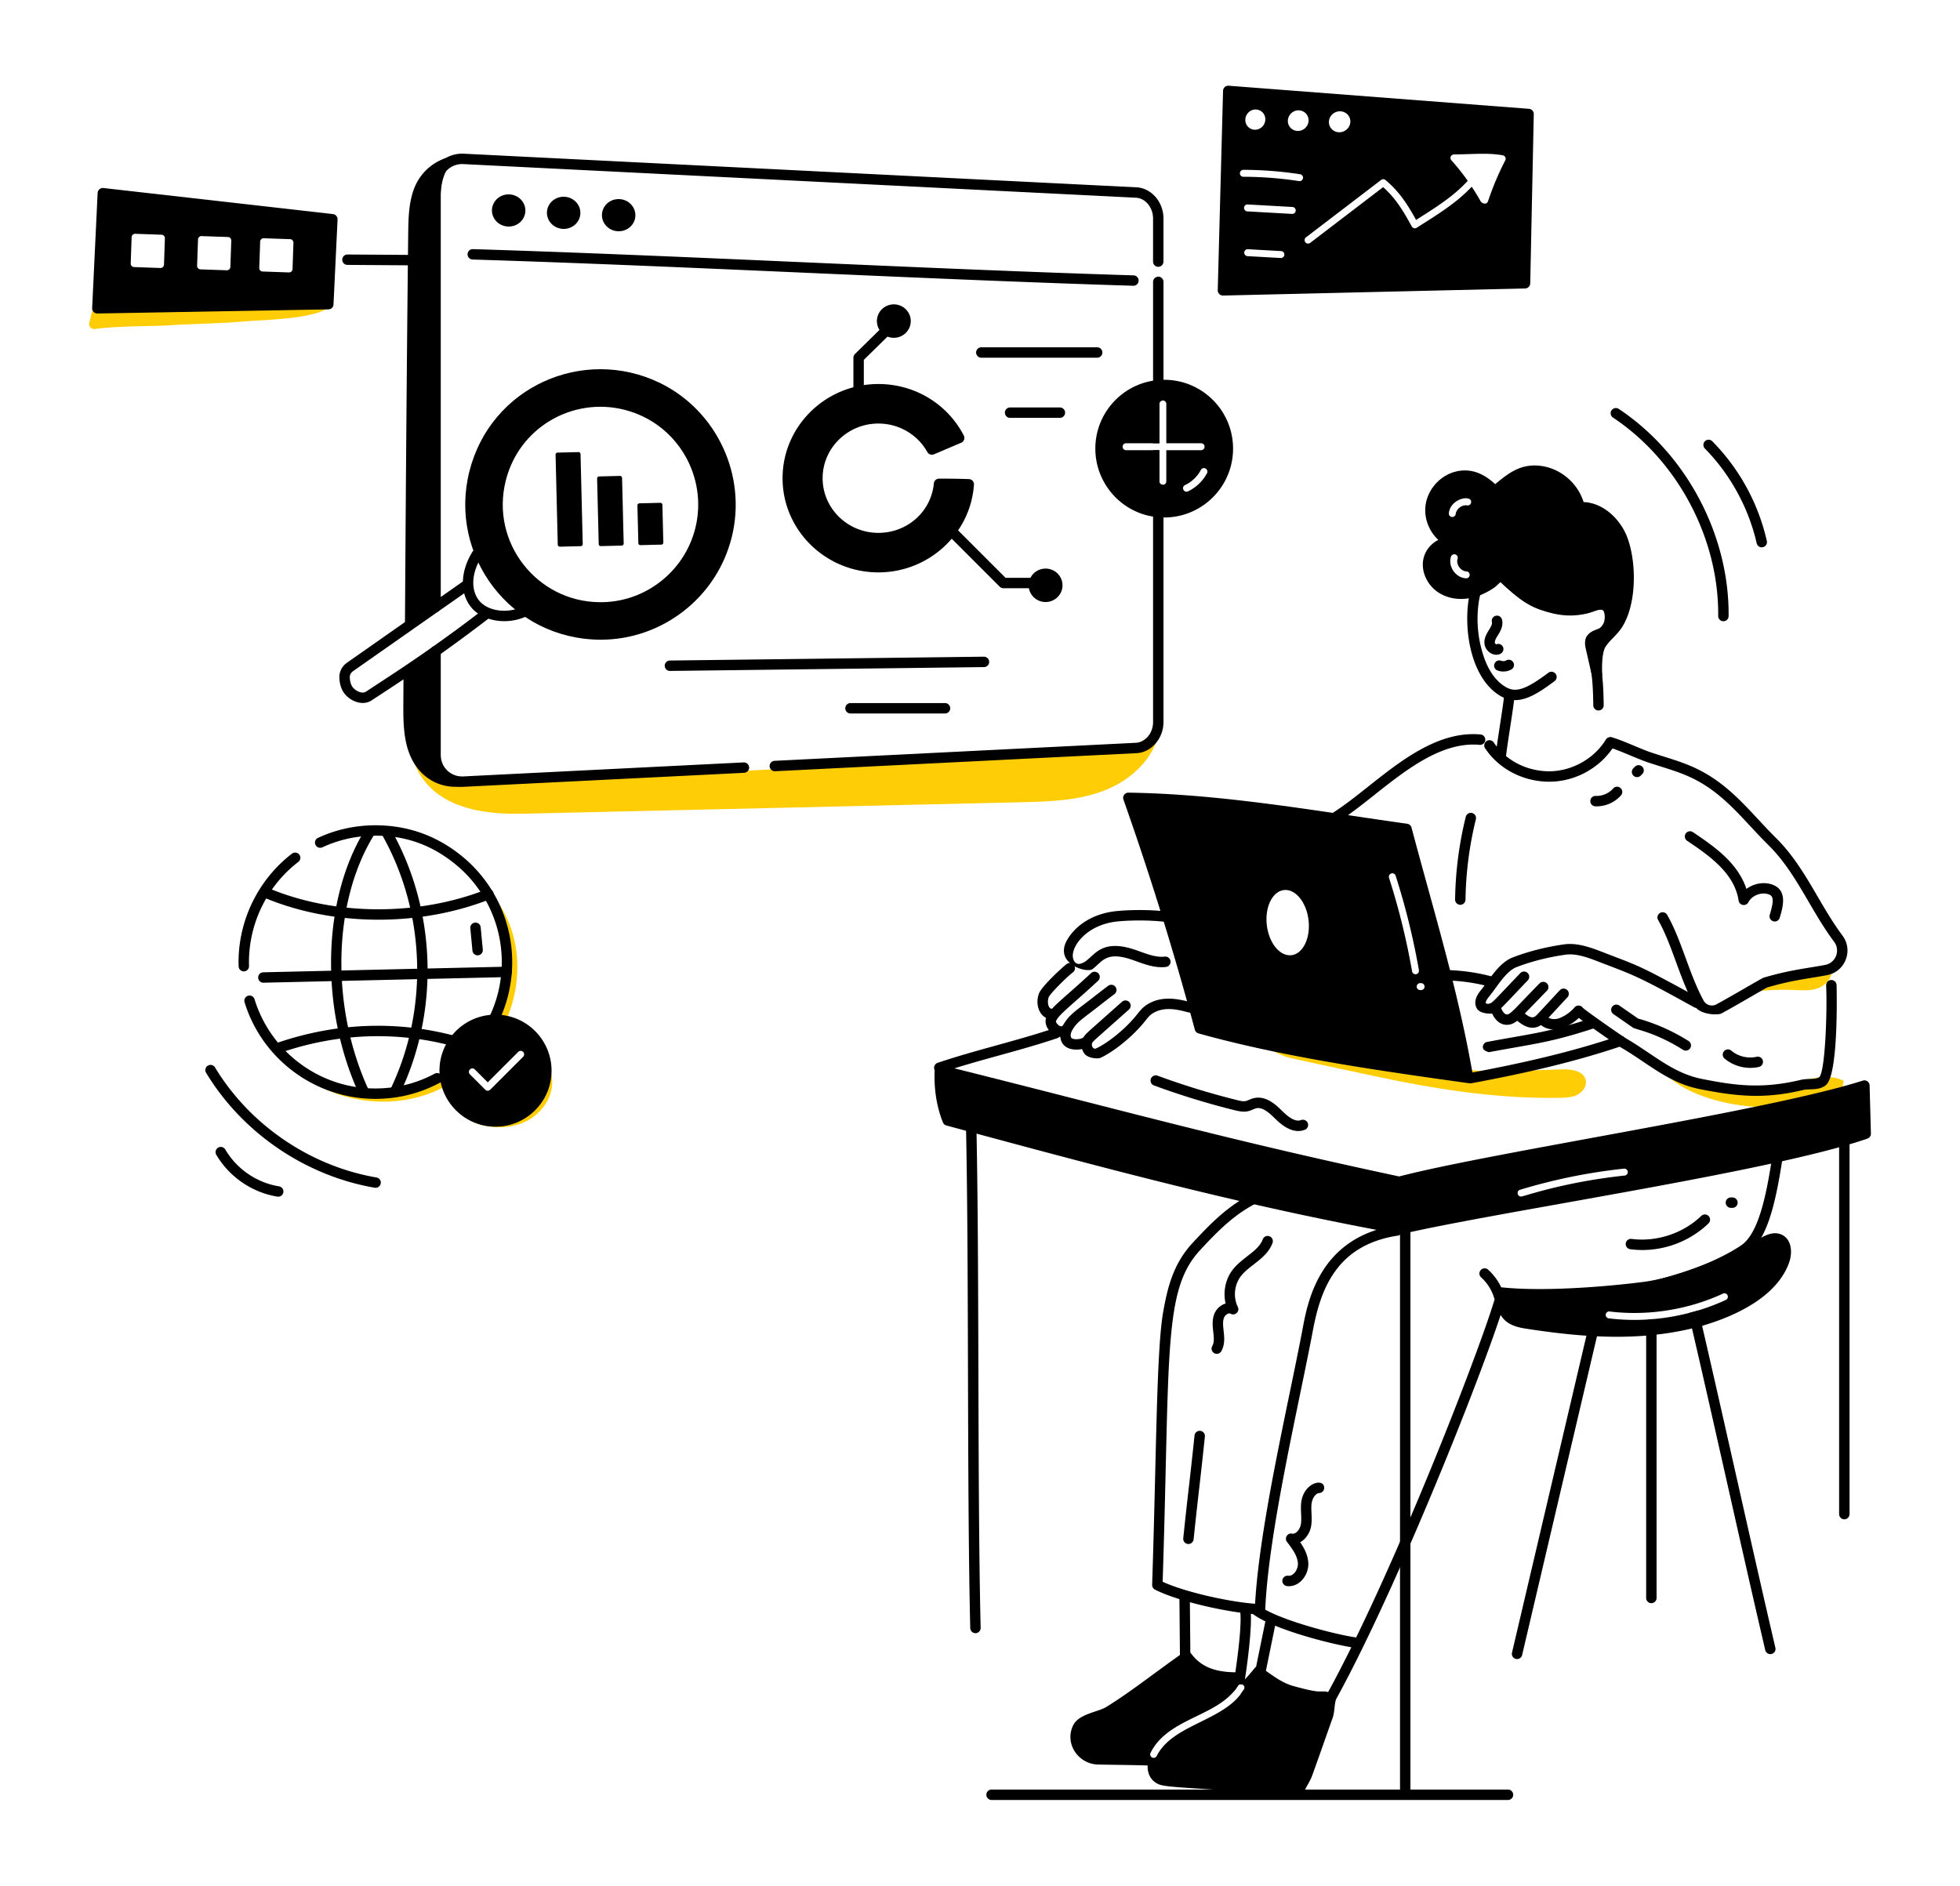 <svg xmlns="http://www.w3.org/2000/svg" enable-background="new 0 0 600 600" viewBox="17.575 28.239 564.85 543.521" id="SEOTesting"><path fill="#ffcd05" d="m168.005 262.792 143.5-3.309c8.445-.194 17.11-.433 24.928-3.629 7.819-3.196 14.726-10.048 15.467-18.462-4.876 6.587-14.176 7.576-22.36 7.997l-164.207 8.444c-12.78.657-24.488-.629-29.952-13.554 1.142 18.464 16.548 22.883 32.624 22.513zM43.3 121.262c.905-3.405 1.482-6.846 3.353-9.689 17.02 1.57 37.158 2.662 54.06.115 4.813-.725 14.034-7.773 12.535 3.548-.668 5.046-20.385 5.187-25.472 5.66-7.58.706-14.719.602-22.31 1.166-2.452.182-15.078.135-20.513 1.005-1.045.168-1.925-.783-1.653-1.805z" class="colorcccccc svgShape"></path><path d="M140.719 104.749h-.01l-23.01-.156a1.5 1.5 0 0 1 .01-3h.009l23.01.156a1.5 1.5 0 0 1-.009 3zM113.527 89.948l-66.148-7.515a1.503 1.503 0 0 0-1.667 1.42L44.13 117.03a1.501 1.501 0 0 0 1.498 1.571h.026l66.563-1.187a1.5 1.5 0 0 0 1.472-1.43l1.167-24.475a1.499 1.499 0 0 0-1.33-1.561zm-48.69 14.57a1 1 0 0 1-.999.965l-.035-.001-7.59-.262a.999.999 0 0 1-.966-1.033l.262-7.592c.009-.265.123-.515.316-.697.195-.18.49-.282.717-.268l7.591.263a.998.998 0 0 1 .965 1.033l-.262 7.591zm19.128.66a1 1 0 0 1-.998.966h-.035l-7.591-.264a.998.998 0 0 1-.965-1.033l.263-7.59c.018-.553.478-1.005 1.033-.965l7.59.262a.998.998 0 0 1 .966 1.033l-.263 7.591zm17.915.618a1 1 0 0 1-.998.966h-.035l-7.591-.262a.999.999 0 0 1-.965-1.034l.262-7.59c.02-.552.507-1.008 1.033-.965l7.59.261a.999.999 0 0 1 .966 1.034l-.262 7.59z" fill="#000000" class="color000000 svgShape"></path><path fill="#ffcd05" d="M497.323 337.586c6.216 6.447 18.064 9.344 27.013 9.709 8.949.364 15.156-1.546 23.908-3.444l.663-4.086c-4.395-2.266-9.665-.548-14.48.585-14.356 3.38-27.346.883-39.94-6.796M534.087 313.572c2.367.085 4.796.336 7.058-.366s4.342-2.686 4.26-5.053c-11.573.928-21.944 4.773-32.224 9.908 4.683-4.32 14.813-4.708 20.906-4.489z" class="colorcccccc svgShape"></path><path d="M502.6 330.833c-7.96-5.033-13.654-5.85-14.447-6.403l-5.597-3.887a1.499 1.499 0 1 1 1.71-2.462l5.389 3.74a55.069 55.069 0 0 1 14.55 6.476 1.5 1.5 0 1 1-1.604 2.536zM514.58 333.358a1.5 1.5 0 0 1 1.939-2.29c1.976 1.675 4.774 2.351 7.295 1.77.81-.18 1.612.318 1.798 1.125a1.501 1.501 0 0 1-1.125 1.8c-3.503.805-7.28-.179-9.908-2.405zM330.064 331.897c-1.192-1.643-1.095-3.836.234-5.334.788-.885.72-.77 10.63-9.58a1.5 1.5 0 1 1 1.994 2.243c-10.377 9.225-9.827 8.708-10.382 9.33-.517.584-.274 1.268-.048 1.58.26.358.578.461.939.301 2.645-1.15 8.039-5.036 11.807-9.77.816-1.032 1.66-2.098 2.961-2.906 3.944-2.417 8.158-1.843 12.615-.617a1.5 1.5 0 0 1-.797 2.893c-3.533-.974-7.1-1.648-10.242.278-1.191.739-1.929 1.977-3.082 3.31-4.21 4.808-9.324 8.37-12.065 9.563-.494.216-3.468.22-4.564-1.291z" fill="#000000" class="color000000 svgShape"></path><path d="M325.526 330.375c-1.098-.446-1.85-1.235-2.176-2.282-.683-2.19.336-4.06 1.162-5.276 1.663-2.454 3.477-3.497 7.94-6.982a258.335 258.335 0 0 1 4.485-3.452 1.5 1.5 0 0 1 1.795 2.405c-1.516 1.13-2.975 2.271-4.434 3.41-4.552 3.559-6.014 4.399-7.303 6.303-.77 1.133-1.01 1.965-.78 2.7.246.78 2.471.67 3.233.255a1.5 1.5 0 0 1 1.432 2.637c-1.37.744-3.72.947-5.354.282z" fill="#000000" class="color000000 svgShape"></path><path d="M319.126 321.418c1.21-2.858 4.797-5.177 12.862-12.671a1.5 1.5 0 1 1 2.005 2.23c-7.989 7.359-11.291 9.688-12.103 11.608-.043.177.248.843.896 1.254.406.258.729.292.962.106a1.499 1.499 0 1 1 1.887 2.332c-3.187 2.58-7.85-1.684-6.509-4.86z" fill="#000000" class="color000000 svgShape"></path><path d="M316.976 314.643c.781-2.138 6.909-7.733 8.02-8.548a1.5 1.5 0 0 1 1.773 2.42c-1.559 1.143-6.526 6.053-6.978 7.163-.353.966-.26 2.284.211 2.935.243.337.555.412.961.412a1.5 1.5 0 0 1 .047 2.999c-3.681.142-5.268-4.01-4.034-7.38z" fill="#000000" class="color000000 svgShape"></path><path d="M325.237 298.944c2.75-4.506 7.859-7.452 14.014-8.088 4.44-.45 11.573-.496 16.751.46a1.499 1.499 0 1 1-.545 2.95c-4.67-.861-11.535-.866-15.9-.426-8.446.872-12.873 6.637-12.82 9.92.014.975.485 1.895 1.119 2.187.799.377 1.953-.157 2.768-.778 2.66-2.027 4.883-6.307 14.161-3.136 2.836.976 5.723 2.265 8.453 1.935a1.496 1.496 0 0 1 1.668 1.31 1.5 1.5 0 0 1-1.31 1.669c-3.48.412-6.65-.993-9.785-2.077-7.48-2.556-8.496.497-11.368 2.685-1.716 1.309-11.444-1.645-7.206-8.611zM286.85 336.489a1.5 1.5 0 0 1 .94-1.902c11.072-3.746 22.618-6.263 33.573-9.972a1.5 1.5 0 0 1 .961 2.842c-11.07 3.746-22.617 6.263-33.573 9.972a1.5 1.5 0 0 1-1.901-.94zM297.188 497.516c-.989-41.413-.312-106.689-1.301-147.994a1.501 1.501 0 0 1 1.464-1.536c.903 0 1.517.69 1.536 1.464.99 41.41.311 106.591 1.3 147.994a1.501 1.501 0 0 1-1.463 1.536c-.903 0-1.518-.69-1.536-1.464zM549.09 466.154a1.5 1.5 0 0 1-1.5-1.5v-108.06a1.5 1.5 0 0 1 3 0v108.06a1.5 1.5 0 0 1-1.5 1.5zM385.017 350.634c-1.797-1.785-3.698-3.379-5.443-2.941-.267.067-.567.193-.884.328-1.607.681-2.556.904-5.302.224a222.148 222.148 0 0 1-23.254-7.145 1.499 1.499 0 1 1 1.037-2.814 218.971 218.971 0 0 0 22.939 7.047c.984.243 1.792.42 2.474.265.584-.13 1.352-.586 2.26-.815 3.632-.908 6.658 2.104 8.287 3.723 2.26 2.246 4.019 3.088 5.386 2.582a1.5 1.5 0 1 1 1.047 2.811c-3.151 1.175-6.172-.903-8.547-3.265zM367.492 418.266a1.5 1.5 0 0 1-.558-2.047c1.31-2.293-.829-6.013.682-9.468.6-1.37 1.878-2.432 3.172-2.783-.786-3.314-.077-6.98 1.998-9.7 2.736-3.585 7.426-5.32 8.71-8.823a1.5 1.5 0 0 1 2.817 1.031c-1.68 4.59-6.665 6.367-9.142 9.612-1.896 2.485-2.247 6.041-.872 8.849.65 1.326-.818 2.703-2.102 1.956-.569-.333-1.536.382-1.833 1.06-1.07 2.453 1.112 6.36-.825 9.755-.41.717-1.324.969-2.047.558zM487.393 388.311a1.5 1.5 0 0 1 .39-2.975c7.174.94 14.866-1.597 20.072-6.625a1.5 1.5 0 0 1 2.084 2.159c-5.942 5.739-14.378 8.515-22.546 7.441zM516.848 376.383h-.444a1.5 1.5 0 0 1 0-3h.444a1.5 1.5 0 0 1 0 3zM528.606 293.78a1.499 1.499 0 0 1-1.006-1.867c1.02-3.406 1.283-5.24-.114-5.81-2.145-.882-4.971.148-6.053 2.197-.672 1.279-2.596.952-2.81-.478-1.19-7.945-8.584-13.028-14.84-17.241a1.5 1.5 0 1 1 1.676-2.489c6.457 4.349 12.902 8.887 15.422 16.372 2.175-1.634 5.205-2.175 7.741-1.14 4.172 1.708 2.719 6.554 1.85 9.45a1.5 1.5 0 0 1-1.866 1.006zM488.3 251.796a1.502 1.502 0 0 1-.007-2.122l.447-.446a1.5 1.5 0 1 1 2.122 2.121l-.44.44a1.502 1.502 0 0 1-2.122.007z" fill="#000000" class="color000000 svgShape"></path><path fill="#ffcd05" d="M467.141 344.67c1.736-.031 3.54-.108 5.079-.911 1.54-.803 2.73-2.547 2.331-4.237-.613-2.6-4.038-3.129-6.708-3.054-31.202.876-16.755 2.863-96.21-12.689 6.323 1.581 11.072 7.855 17.765 9.387 7.752 1.775 15.615 3.364 23.402 5.054 17.845 3.872 36.028 6.78 54.341 6.45z" class="colorcccccc svgShape"></path><path d="M443.255 319.014c-.667-1.04-1.016-2.821 1.106-5.388.561-.681 1.146-1.482 1.765-2.33 2.018-2.766 4.305-5.9 7.408-7.095 4.522-1.74 9.642-3.04 14.806-3.76 3.92-.549 7.89.987 11.395 2.34 10.598 4.095 9.732 3.423 27.487 13.145a1.498 1.498 0 1 1-1.44 2.63 890.062 890.062 0 0 1-3.256-1.79c-13.583-7.49-14.992-7.756-23.871-11.186-3.32-1.283-6.748-2.607-9.9-2.168-4.941.69-9.832 1.93-14.143 3.589-3.063 1.178-5.602 5.702-7.938 8.536-.861 1.042-1.006 1.682-.893 1.859.09.142.607.28 1.103.099.915-.338.93-.499 8.815-8.762a1.5 1.5 0 0 1 2.17 2.072c-7.683 8.05-8.203 8.86-9.946 9.504-.481.178-3.678.248-4.668-1.295z" fill="#000000" class="color000000 svgShape"></path><path d="M451.316 323.596c-2.52-.34-3.609-2.895-4.074-3.986a1.5 1.5 0 1 1 2.76-1.176c.38.892.97 2.089 1.715 2.19 1.113.159 2.177-1.44 9.549-8.957a1.5 1.5 0 0 1 2.154 2.087l-7.307 7.539c-1.329 1.37-2.856 2.57-4.797 2.303z" fill="#000000" class="color000000 svgShape"></path><path d="M454.4 322.092a1.5 1.5 0 0 1 1.999-2.238c2.724 2.434 3.378 1.69 4.462.518l6.252-6.738a1.501 1.501 0 0 1 2.2 2.041l-6.252 6.737c-.555.598-1.316 1.42-2.424 1.814-2.273.814-4.43-.519-6.236-2.134zM505.905 318.087c-4.314-7.9-6.503-17.725-10.46-24.633a1.5 1.5 0 1 1 2.603-1.49c2.106 3.675 3.663 7.92 5.314 12.414 1.536 4.185 3.124 8.513 5.176 12.272a2.718 2.718 0 0 0 3.668 1.086c4.742-2.562 13.036-7.524 13.661-7.712 7.75-2.275 12.178-2.617 17.697-3.665 3.054-.581 4.454-4.155 2.591-6.649-6.92-9.268-10.893-19.914-18.882-27.822-7.277-7.203-12.602-14.738-21.833-19.277-4.172-2.05-8.645-3.168-13.171-4.701-2.742-.93-8.281-3.506-10.917-4.244a1.5 1.5 0 1 1 .81-2.89c2.972.835 8.315 3.36 11.07 4.292 4.52 1.533 9.136 2.69 13.532 4.851 9.839 4.838 15.301 12.596 22.618 19.836 8.347 8.26 12.376 19.054 19.178 28.16 3.187 4.27.797 10.398-4.436 11.391-5.65 1.073-9.778 1.367-17.27 3.555-1.709.912-8.79 5.12-13.222 7.514-.858.464-6.212.486-7.727-2.288z" fill="#000000" class="color000000 svgShape"></path><path d="M507.427 342.156c-6.508-1.298-11.295-4.52-16.362-7.933-2.02-1.358-4.108-2.764-6.35-4.07-1.136-.662-9.784-6.675-12.139-8.506-1.21 1.14-2.61 2.045-4.243 2.748-2.32 1.002-5.706.809-7.41-1.518a1.5 1.5 0 0 1 2.42-1.773c.747 1.02 2.555 1.074 3.803.536 1.697-.731 3.072-1.728 4.203-3.047.638-.74 1.81-.69 2.375.126 1.366 1.217 11.313 8.15 12.5 8.842 2.327 1.355 4.457 2.788 6.515 4.174 4.812 3.24 9.357 6.298 15.276 7.48 9.184 1.832 17.117 3.018 28.5.285 2.098-.502 4.301.014 5.391-.825 1.662-1.81 2.283-18.667 1.948-26.402a1.501 1.501 0 0 1 1.434-1.563c.816-.025 1.528.607 1.564 1.434.01.256.728 25.953-3.116 28.91-1.397 1.073-3.043 1.127-4.497 1.173-.732.024-1.423.046-2.023.19-10.985 2.637-19.044 1.883-29.789-.261zm-33.797-21.614-.003.002.003-.002zm.192-.286z" fill="#000000" class="color000000 svgShape"></path><path d="M444.945 330.311a1.5 1.5 0 0 1 1.198-1.75c2.858-.536 5.297-.966 7.492-1.353 7.867-1.387 12.616-2.224 22.532-5.48a1.499 1.499 0 1 1 .936 2.85c-12.865 4.225-17.167 4.451-30.407 6.931-.094.018-1.597-.377-1.751-1.198zM439.906 339.26a1.499 1.499 0 0 1 1.203-1.747c17.31-3.198 30.987-6.59 43.043-10.675a1.501 1.501 0 0 1 .962 2.842c-12.195 4.132-26.005 7.559-43.46 10.782a1.5 1.5 0 0 1-1.748-1.202zM447.13 312.702a52.473 52.473 0 0 0-12.335-1.848 1.5 1.5 0 0 1-1.455-1.543c.024-.829.752-1.512 1.543-1.455 4.412.13 8.8.787 13.041 1.953a1.5 1.5 0 1 1-.795 2.893zM388.45 485.4a1.499 1.499 0 1 1 .367-2.977c1.62.186 2.914-1.961 2.798-3.629-.156-2.25-1.811-4.395-3.14-6.119-.85-1.099.135-2.662 1.475-2.387 1.172.223 2.27-1.352 2.503-2.592.337-1.802-.121-4.023.1-6.213.59-5.829 6.469-7.351 6.642-4.485a1.5 1.5 0 0 1-1.407 1.587c-1.197.073-2.1 1.717-2.25 3.2-.201 1.993.298 4.141-.135 6.464-.34 1.807-1.492 3.621-3.13 4.516 1.13 1.645 2.181 3.61 2.335 5.822.135 1.965-.671 4.03-2.107 5.391-1.216 1.151-2.679 1.596-4.05 1.422zM359.913 473.27a1.5 1.5 0 0 1-1.337-1.648c1.354-13.01 1.899-16.65 3.252-29.662a1.501 1.501 0 0 1 2.985.31c-1.354 13.01-1.899 16.65-3.252 29.662a1.514 1.514 0 0 1-1.648 1.337z" fill="#000000" class="color000000 svgShape"></path><path d="M380.65 493.585c-7.836-.277-23.063-3.532-30.22-7.16a1.5 1.5 0 0 1-.82-1.387c1.28-38.893 1.216-67.728 3.223-78.896 1.188-6.6 2.809-13.546 8.327-19.527 6.838-7.41 12.88-13.346 23.083-16.717a1.502 1.502 0 0 1 .941 2.85c-9.52 3.144-15.28 8.815-21.819 15.902-10.639 11.53-8.585 29.425-10.725 95.51 6.534 3.005 19.155 5.789 26.639 6.343 1.275-22.795 9.677-57.954 13.738-79.49 1.482-7.86 4.954-26.266 27.018-29.603a1.501 1.501 0 0 1 .45 2.966c-17.59 2.66-22.266 15.239-24.52 27.193-4.116 21.84-12.81 58.167-13.764 80.58-.036.855-.777 1.479-1.551 1.436z" fill="#000000" class="color000000 svgShape"></path><path d="M408.655 503.279c-6.439-.793-25.085-5.58-30.433-10.17a1.5 1.5 0 0 1 1.953-2.276c4.652 3.992 22.645 8.705 28.848 9.467a1.5 1.5 0 0 1-.367 2.979zM374.98 516.687c.34-.41.65-.84.92-1.29 0 .465-.342 1.06-.92 1.29z" fill="#000000" class="color000000 svgShape"></path><path d="M376.07 514.147c-.274-.48-.647-.469-1.21-.44-.61.202-.527.737-1.82 2.19-.314-.626-.01-1.202.46-4.96.83-5.84 2.04-14.73 1.44-18.7-.12-.82.44-1.58 1.26-1.71.82-.12 1.58.45 1.71 1.26.746 5.01-1.05 17.36-1.84 22.36z" fill="#000000" class="color000000 svgShape"></path><path d="M373.753 513.253h-.01c-4.804-.033-10.878-.802-15.224-6.504a1.5 1.5 0 0 1 2.386-1.819c2.812 3.689 6.658 5.28 12.859 5.323a1.5 1.5 0 0 1-.01 3zM391.442 545.669a1.5 1.5 0 0 1-.892-1.925c.304-.827.746-1.61 1.174-2.37 1.13-2.005 1.146-2.321 1.259-2.57h-.001c1.888-5.258 2.886-8.114 5.754-16.232.547-1.565.48-4.59 1.173-5.861 19.678-35.63 46.292-104.884 48.984-116.074a1.5 1.5 0 1 1 2.916.701c-3.11 12.93-30.352 82.515-49.207 116.705-.25.77-.337 1.57-.429 2.417-.087.8-.262 2.354-.629 3.157-2.144 6.076-3.57 10.162-5.738 16.2-.012.03-.017.047-.026.067-.725 1.998-1.932 3.582-2.414 4.893-.222.607-1.156 1.174-1.924.892zM380.627 510.97a1.5 1.5 0 0 1-1.17-1.77l2.79-13.655a1.501 1.501 0 0 1 2.94.602l-2.79 13.653a1.5 1.5 0 0 1-1.77 1.17z" fill="#000000" class="color000000 svgShape"></path><path d="M400.18 515.927c-.8-.29-2.06-.08-2.92-.17-2-.19-4.57-.91-6.52-1.42-3.65-.95-5.95-2.88-9-4.94a1.497 1.497 0 0 0-2.54-.4c-3.303 4.021-3.057 3.388-4.16 4.52.44-1.32.65-2.63.52-3.87 0 2.113-7.38 1.38-9.43.94h-.02c-.534-.107-.988-.326-1.49-.64-.01 0-.01-.01-.01-.01-1.72-1.09-2.62-2.84-4.05-3.48.096-.362.088 1.43-.09-18.08 0-.83-.71-1.5-1.51-1.49-.83.01-1.49.69-1.49 1.52.205 23.091.133 15.127.15 16.85-8.472 6.017-14.387 10.765-21.28 15.02-2.313 1.428-7.78 1.93-9.45 5.17-2.672 5.337 1.447 11.272 7.12 11.39 3.83.096 10.561.132 14.31.28-.11 1.97.64 3.76 2.12 4.82 1.783 1.268 2.848 1.203 21.01 2.4 4.65.31 9.37.62 13.28.91 1.244.086 2.973.21 6.77.51 1.178 0 1.857-1.302 1.3-2.23.358-.993 1.59-4.106 1.59-4.22l2.9-8.24c1.304-3.697 1.783-5.044 2.45-6.97.363-.97.382-.94.44-1.11.77-1.76.99-3.95 1.04-5.55.01-.03.01-.06.01-.09.02-1.56.35-.92-1.05-1.42zm-24.12-.76c-.05.08-.1.15-.16.23-5.348 8.911-20.342 9.742-24.96 18.96-.18.35-.53.56-.9.56-.705 0-1.238-.769-.89-1.45 4.772-9.546 17.632-10.297 23.89-17.57 1.326-1.49 1.204-1.985 1.82-2.19.566-.029.937-.037 1.21.44.18.31.18.7-.01 1.02zM462.916 253.527c-7.126-.37-13.613-3.962-17.351-9.61a1.5 1.5 0 0 1 2.502-1.657c3.214 4.86 8.825 7.95 15.006 8.27 6.772.363 13.683-3.272 17.238-9.035a1.5 1.5 0 1 1 2.552 1.574c-4.098 6.645-11.84 10.88-19.947 10.458z" fill="#000000" class="color000000 svgShape"></path><path d="M402.657 265.175a1.5 1.5 0 0 1-.806-2.765c3.157-2.01 6.452-4.622 9.941-7.389 9.575-7.594 20.423-16.208 32.468-15.076.824.076 1.43.807 1.353 1.633s-.81 1.44-1.632 1.353c-10.855-.997-21.192 7.198-30.326 14.44-3.55 2.817-6.905 5.476-10.193 7.57a1.5 1.5 0 0 1-.805.234zM556.372 341.094a1.5 1.5 0 0 0-1.955-1.387c-27.634 8.827-105.76 20.43-133.625 27.627-51.068-10.915-79.445-19.025-131.996-32.116a1.496 1.496 0 0 0-1.86 1.385c-.178 3.763.09 9.444 2.368 15.14.175.438.545.768 1 .892 51.15 13.863 87.873 23.533 130.583 31.324.195.036.407.033.608-.015 28.517-6.615 106.656-17.954 134.246-27.514a1.498 1.498 0 0 0 1.008-1.458l-.377-13.878zm-70.578 25.98c-17.74 1.887-29.093 6.054-29.856 6.054-1.144 0-1.387-1.623-.291-1.958a162.021 162.021 0 0 1 29.936-6.084c.559-.057 1.041.34 1.1.89s-.34 1.04-.889 1.099z" fill="#000000" class="color000000 svgShape"></path><path d="M450.203 402.296a1.5 1.5 0 0 1-1.336-1.648c.087-.824.84-1.404 1.649-1.336 11.564 1.215 29.183-.1 40.762-1.592 8.593-1.107 21.192-5.83 28.084-10.528 4.902-3.342 7.142-13.874 8.833-24.758a1.51 1.51 0 0 1 1.712-1.252 1.5 1.5 0 0 1 1.252 1.713c-2.074 13.35-4.587 23.012-10.108 26.775-7.219 4.922-20.403 9.868-29.39 11.025-11.797 1.52-29.66 2.837-41.458 1.601zM454.775 506.439a1.5 1.5 0 0 1-1.46-1.843l21.585-91.957a1.494 1.494 0 0 1 1.802-1.117 1.5 1.5 0 0 1 1.118 1.803l-21.586 91.957a1.5 1.5 0 0 1-1.46 1.157zM494.98 409.837v78.99c0 .83-.67 1.5-1.5 1.5s-1.5-.67-1.5-1.5v-78.99c0-.56.3-1.04.76-1.29.43-.03.85-.06 1.28-.1.56.21.96.75.96 1.39zM528.1 504.977a1.504 1.504 0 0 1-1.8-1.12c-6.643-28.371-15.67-69.543-22.14-97.13.98-.24 1.95-.51 2.91-.8 7.372 31.651 15.12 67.139 22.15 97.25.19.81-.31 1.61-1.12 1.8zM422.545 545.564a1.5 1.5 0 0 1-1.5-1.5V383.135a1.5 1.5 0 0 1 3 0v160.929a1.5 1.5 0 0 1-1.5 1.5z" fill="#000000" class="color000000 svgShape"></path><path d="M530.88 384.047c-2.33-.98-4.68.35-6.09 1.14-16.223 9.161-34.79 14.654-53.91 15.69-3.197.213-6.31.468-8.83.17-2.144-.247-3.757-.846-6.28-.93-3.46-.12-5.57.86-6.26 2.86-.86 2.51.63 5.14 2.54 6.44 1.85 1.26 4.05 1.6 5.81 1.87 17.099 2.614 33.726 3.698 50.25-.9 9.906-2.884 21.619-8.5 25.07-18.24 1.09-3.09.65-6.87-2.3-8.1zm-15.93 18.87a60.912 60.912 0 0 1-7.88 3.01c-8.304 2.508-17.158 3.38-25.87 2.31a.998.998 0 0 1-.87-1.11c.07-.55.56-.95 1.11-.87 11.01 1.34 22.61-.49 32.67-5.15a.983.983 0 0 1 1.32.48c.24.5.02 1.1-.48 1.33zM438.418 289.035h-.021a1.5 1.5 0 0 1-1.479-1.522 105.798 105.798 0 0 1 3.075-23.845 1.499 1.499 0 1 1 2.912.719 102.767 102.767 0 0 0-2.987 23.17 1.5 1.5 0 0 1-1.5 1.478zM477.322 260.648a1.501 1.501 0 0 1-1.435-1.563 1.488 1.488 0 0 1 1.563-1.435c1.875.088 3.79-.74 5.022-2.142a1.5 1.5 0 0 1 2.252 1.983 9.412 9.412 0 0 1-7.402 3.157z" fill="#000000" class="color000000 svgShape"></path><path d="M449.59 403.388a1.5 1.5 0 0 1-1.435-1.066 12.989 12.989 0 0 0-3.734-5.889 1.5 1.5 0 0 1 2.01-2.228 15.986 15.986 0 0 1 4.596 7.25 1.499 1.499 0 0 1-1.437 1.933zM478.241 233.026a1.5 1.5 0 0 1-1.5-1.482c-.102-8.48-.624-9.988-2.137-18.7a1.5 1.5 0 0 1 .846-1.619c2.078-.962 3.353-1.745 4.148-3.133.73-1.272.51-3.899-.293-4.078-.741-.172-1.72.206-2.713.553-9.366 3.192-19.785-.773-28.831-10.896-.322.487-.65.957-.973 1.421-1.29 1.857-2.51 3.61-2.89 5.72-.949 5.318-.574 10.885 1.084 16.095 1.446 4.568 3.683 7.739 6.65 9.425 2.839 1.613 5.804.591 12.2-4.206a1.501 1.501 0 0 1 1.8 2.4c-5.485 4.112-10.435 7.284-15.483 4.413-8.575-4.873-10.928-18.983-9.204-28.656.496-2.756 1.962-4.864 3.38-6.904.663-.953 1.349-1.938 1.915-2.97a1.5 1.5 0 0 1 2.47-.234c4.027 4.86 14.71 15.722 26.91 11.554l.255-.089c1.147-.4 2.573-.897 4.092-.553 1.123.252 2.032 1.05 2.558 2.244.807 1.834.669 4.523-.325 6.254-1.088 1.9-2.738 2.998-4.446 3.86 1.372 7.768 1.887 9.751 1.987 18.062a1.5 1.5 0 0 1-1.481 1.519h-.019z" fill="#000000" class="color000000 svgShape"></path><path d="M445.373 213.66c-.108-1.545.642-2.788 1.428-4.051.438-.705.867-1.5.726-2.05a1.5 1.5 0 0 1 2.906-.746c.42 1.644-.312 3.136-1.083 4.378-.38.61-1.031 1.582-.985 2.263.015.207.292.487.426.506.758-.33 1.61.029 1.939.79s-.056 1.649-.817 1.977c-2.06.886-4.388-.89-4.54-3.066zM449.12 221.487a1.502 1.502 0 0 1-.854-1.943 1.503 1.503 0 0 1 1.942-.854c.461.18 1.048.137 1.46-.105a1.5 1.5 0 0 1 1.52 2.585c-1.203.707-2.76.824-4.068.317zM449.96 247.754a1.5 1.5 0 0 1-1.365-1.623c.273-3.168 2.125-13.876 2.387-16.918a1.507 1.507 0 0 1 1.623-1.365 1.5 1.5 0 0 1 1.365 1.623c-.273 3.169-2.125 13.877-2.387 16.918a1.5 1.5 0 0 1-1.623 1.365z" fill="#000000" class="color000000 svgShape"></path><path d="M486.488 182.996c-1.923-4.997-6.754-9.824-12.54-10.043-1.631-5.277-6.326-9.45-11.806-10.349-6.136-1.006-9.803 1.994-13.673 5.185-2.509-2.33-6.142-4.722-10.978-3.716-4.836 1.01-8.677 5.311-9.134 10.23-.332 3.568 1.146 7.146 3.727 9.56-2.18 1.083-3.914 3.21-4.353 5.743-.622 3.587 1.286 7.522 4.638 9.57 3.958 2.417 9.802 2.534 15.725-1.492.372-.253.725-.58 1.099-.927.265-.247.711-.66 1.018-.864 8.281 8.909 13.897 9.554 23.333 9.3 1.163-.03 2.233-.413 3.178-.751 1.521-.544 2.462-.924 3.444.164 1.195 1.323.65 3.712-1.814 4.796-1.14.5-2.58.832-3.436 2.188-.861 1.371-.504 2.931-.29 3.86l1.724 7.545a1.5 1.5 0 0 0 2.96-.395c-.202-4.98.418-7.073.973-7.952 1.166-1.842 3.23-3.31 4.66-5.497 4.376-6.685 4.332-18.921 1.545-26.155zm-46.407 11.93c-2.984-.116-5.268-3.41-4.35-6.238a1 1 0 0 1 1.903.617c-.511 1.576.871 3.559 2.525 3.623a1 1 0 0 1 .96 1.038c-.022.577-.527.997-1.038.96zm.302-21.013c-1.476-.246-3.12.992-3.29 2.497a1.001 1.001 0 0 1-1.987-.225c.505-4.451 6.802-5.445 6.424-3.1a.996.996 0 0 1-1.147.828zM452.165 547.055H303.332a1.5 1.5 0 0 1 0-3h148.833a1.5 1.5 0 0 1 0 3zM442.131 338.66c-3.282-19.06-8.034-36.308-13.065-54.569-1.55-5.623-3.153-11.437-4.71-17.316a1.502 1.502 0 0 0-1.243-1.1c-5.28-.74-10.56-1.523-15.841-2.306-21.055-3.123-42.827-6.352-64.496-6.658h-.022a1.502 1.502 0 0 0-1.414 2 900.66 900.66 0 0 1 20.58 66.334c.138.512.535.914 1.045 1.056 24.759 6.923 52.768 10.842 77.48 14.299a1.498 1.498 0 0 0 1.686-1.74zm-52.385-35.102c-3.32.381-6.494-3.512-7.089-8.695s1.615-9.694 4.936-10.075c3.32-.38 6.494 3.512 7.089 8.696s-1.616 9.693-4.936 10.074zm35.762 5.496a1 1 0 0 1-.984-.828 203.29 203.29 0 0 0-6.641-26.948 1 1 0 1 1 1.904-.611 205.387 205.387 0 0 1 6.707 27.215 1.001 1.001 0 0 1-.986 1.172zm1.611 4.557h-.268a1 1 0 1 1 0-2h.268a1 1 0 1 1 0 2zM352.88 109.487v34.2a.999.999 0 0 0-1.19.98v11.33h-1.81v-46.51c0-.82.67-1.5 1.5-1.5s1.5.68 1.5 1.5zM352.88 167.977v68.38c0 4.73-3.49 8.76-7.78 8.97l-104.15 5.21h-.08c-.79 0-1.46-.62-1.5-1.43-.04-.82.6-1.53 1.43-1.57l104.15-5.2c2.72-.14 4.93-2.82 4.93-5.98v-78.36h1.81v9a.999.999 0 0 0 1.19.98zM150.808 255.04c-.214 0-.447-.01-.698-.028-4.847-.329-8.512-4.274-8.512-9.176v-29.894a1.5 1.5 0 0 1 3 0v29.894c0 3.304 2.462 5.962 5.727 6.184.291.02.533.024.73.012l80.837-4.04c.815-.024 1.532.595 1.573 1.423a1.5 1.5 0 0 1-1.423 1.573l-80.804 4.038c-.133.01-.277.015-.43.015zM143.098 204.695a1.5 1.5 0 0 1-1.5-1.5V81.729c0-4.008 2.52-7.521 6.272-8.744.032-.01.064-.02.095-.028a9.088 9.088 0 0 1 3.264-.417l193.864 9.693c4.289.207 7.781 4.233 7.781 8.975v12.43a1.5 1.5 0 0 1-3 0v-12.43c0-3.165-2.21-5.847-4.928-5.979l-193.859-9.693a6.191 6.191 0 0 0-2.267.298 1.82 1.82 0 0 1-.097.029c-2.47.842-4.125 3.188-4.125 5.866v121.466a1.5 1.5 0 0 1-1.5 1.5z" fill="#000000" class="color000000 svgShape"></path><path d="M134.272 209.668c.237-37.947.509-75.804.939-113.808.056-4.332.113-8.743 1.538-12.827 2.347-6.568 8.103-9.98 14.874-10.349a11.395 11.395 0 0 0-2.941 1.776h-.012a10.136 10.136 0 0 0-3.076 4.298c-1.063 2.839-1.097 5.927-1.12 8.947l-.95 115.482M143.087 215.942l-.204 24.126c-.011 1.663-.011 3.37.215 5.022v.011c.204 1.527.622 3.009 1.403 4.344.893 1.526 3.291 3.19 5.723 4.071 1.459.532 2.918.78 4.083.566-7.86 2.647-14.003-.633-17.147-5.463-3.292-5.045-3.382-11.435-3.348-17.441.022-2.975.034-5.938.056-8.913M155.381 253.686a3.06 3.06 0 0 1-1.074.396c.35-.125.713-.249 1.074-.396zM344.22 110.607l-.047-.001c-61.389-1.888-128.961-5.67-190.398-7.562-.828-.025-1.479-.716-1.453-1.544s.699-1.498 1.544-1.454c61.418 1.89 129.004 5.672 190.399 7.562a1.5 1.5 0 0 1-.045 2.999z" fill="#000000" class="color000000 svgShape"></path><ellipse cx="164.166" cy="88.902" rx="4.637" ry="4.821" transform="rotate(-87.546 164.166 88.902)" fill="#000000" class="color000000 svgShape"></ellipse><ellipse cx="180.016" cy="89.581" rx="4.637" ry="4.821" transform="rotate(-87.546 180.016 89.581)" fill="#000000" class="color000000 svgShape"></ellipse><ellipse cx="195.866" cy="90.26" rx="4.637" ry="4.821" transform="rotate(-87.546 195.866 90.26)" fill="#000000" class="color000000 svgShape"></ellipse><path d="M353.08 137.707c-.07 0-.13 0-.2.01-1.02 0-2.02.09-3 .25-9.44 1.53-16.64 9.71-16.64 19.58 0 10.748 8.67 19.85 19.84 19.85 10.96 0 19.85-8.89 19.85-19.85s-8.89-19.84-19.85-19.84zm.61 29.29c0 .48-.35.89-.81.98a.999.999 0 0 1-1.19-.98v-9h-9.59c-.56 0-1-.45-1-1s.44-1 1-1h9.59v-11.33a.999.999 0 0 1 1.19-.98c.46.09.81.5.81.98v11.33h10.03c.55 0 1 .45 1 1s-.45 1-1 1h-10.03v9zm11.73-2.37a12.083 12.083 0 0 1-5.48 5.24c-1.247.533-2.02-1.25-.85-1.81 1.94-.92 3.56-2.47 4.56-4.36.26-.49.86-.68 1.35-.42.49.26.68.86.42 1.35z" fill="#000000" class="color000000 svgShape"></path><path fill="#ffcd05" d="M103.857 337.715c10.86 8.42 26.331 10.448 38.993 5.11 12.663-5.338 22.013-17.83 23.567-31.483s-4.125-25.185-15.265-33.23c9.619 9.37 13.69 20.885 11.197 34.079-2.495 13.194-12.238 24.857-24.894 29.345s-27.748 1.47-37.48-7.782" class="colorcccccc svgShape"></path><path d="M125.753 344.973c-17.206 0-32.62-11.327-37.684-27.815a1.5 1.5 0 1 1 2.867-.881c4.76 15.496 19.408 26.107 35.647 25.686 5.761-.131 11.234-1.561 16.264-4.249a1.5 1.5 0 0 1 1.414 2.647c-5.45 2.91-11.374 4.459-17.61 4.602-.298.007-.599.01-.898.01zM148.504 337.388a1.5 1.5 0 0 1-.902-2.699 36.774 36.774 0 0 0 5.91-5.562c5.036-5.92 8-13.135 8.57-20.868.087-1.163.117-2.36.09-3.554a36.402 36.402 0 0 0-5.184-17.914 36.25 36.25 0 0 0-7.99-9.29c-7.074-5.846-14.946-8.595-24.085-8.376a36.051 36.051 0 0 0-14.46 3.352 1.5 1.5 0 0 1-1.264-2.72c4.916-2.285 10.183-3.506 15.656-3.632 9.734-.21 18.516 2.826 26.063 9.063a39.234 39.234 0 0 1 8.65 10.057 39.405 39.405 0 0 1 5.614 19.391 39.844 39.844 0 0 1-.098 3.846c-.618 8.37-3.826 16.182-9.277 22.589a39.812 39.812 0 0 1-6.392 6.016c-.271.204-.587.301-.9.301zM87.84 308.223a1.5 1.5 0 0 1-1.5-1.472l-.007-.314c-.286-12.497 5.466-24.517 15.388-32.147a1.5 1.5 0 1 1 1.828 2.379c-9.167 7.048-14.481 18.154-14.216 29.706l.007.32a1.5 1.5 0 0 1-1.472 1.528h-.029z" fill="#000000" class="color000000 svgShape"></path><path d="M131.363 344.51a1.5 1.5 0 0 1-1.349-2.154c11.108-22.903 10.286-50.928-2.144-73.14a1.499 1.499 0 1 1 2.618-1.465c12.902 23.054 13.754 52.142 2.226 75.913a1.498 1.498 0 0 1-1.35.845zM122.349 344.29a1.5 1.5 0 0 1-1.365-.876c-11.266-24.634-10.578-55.81 1.675-75.819a1.5 1.5 0 1 1 2.559 1.566c-11.762 19.207-12.38 49.226-1.506 73.005a1.5 1.5 0 0 1-1.363 2.124z" fill="#000000" class="color000000 svgShape"></path><path d="m126.65 293.33-.535-.002c-11.453-.068-22.63-2.256-32.326-6.33a1.5 1.5 0 1 1 1.162-2.765c9.336 3.923 20.119 6.03 31.182 6.095 11.02.057 22.014-1.92 31.658-5.736a1.496 1.496 0 0 1 1.947.843 1.5 1.5 0 0 1-.843 1.946c-9.842 3.895-20.98 5.949-32.245 5.949zM97.52 331.893a1.5 1.5 0 0 1-.494-2.916c18.91-6.598 38.688-6.762 57.199-.481a1.502 1.502 0 0 1 .938 1.903 1.506 1.506 0 0 1-1.903.938c-17.866-6.065-36.973-5.903-55.246.472a1.48 1.48 0 0 1-.494.084zM93.494 311.49a1.5 1.5 0 0 1-.033-3l70.115-1.62c.863-.006 1.515.637 1.535 1.465a1.5 1.5 0 0 1-1.466 1.535l-70.115 1.62h-.036zM155.217 303.598a1.5 1.5 0 0 1-1.491-1.358l-.609-6.436a1.499 1.499 0 1 1 2.987-.281l.608 6.434a1.5 1.5 0 0 1-1.495 1.641z" fill="#000000" class="color000000 svgShape"></path><path fill="#ffcd05" d="M148.715 345.95c.913 3.779 4.89 6.016 8.7 6.789 4.072.825 8.46.46 12.13-1.487s6.521-5.576 7.076-9.694-1.43-8.586-5.09-10.555c2.017 2.424 2.332 5.979 1.281 8.952-1.05 2.973-3.302 5.402-5.887 7.208-3.446 2.406-7.817 3.842-11.895 2.825s-7.52-4.998-6.984-9.167a18.08 18.08 0 0 0 3.867 9.732l-3.198-4.602z" class="colorcccccc svgShape"></path><path d="M160.375 320.693c-8.906 0-16.151 7.245-16.151 16.15 0 8.907 7.245 16.152 16.151 16.152 8.905 0 16.15-7.245 16.15-16.152 0-8.905-7.245-16.15-16.15-16.15zm7.945 12.163-9.474 9.476a1 1 0 0 1-1.414 0l-4.42-4.42a1 1 0 1 1 1.414-1.414l3.713 3.713 8.767-8.769a1 1 0 1 1 1.414 1.414zM153.31 203.217c-3.262-4.042-3.094-10.301.43-15.946a1.5 1.5 0 1 1 2.544 1.588c-2.836 4.545-3.087 9.441-.64 12.474 2.487 3.082 8.116 3.873 12.545 1.76a1.5 1.5 0 0 1 1.291 2.709c-5.892 2.805-12.919 1.443-16.17-2.585z" fill="#000000" class="color000000 svgShape"></path><path d="M117.242 228.617c-1.155-1.208-1.816-3.019-1.862-5.097-.048-1.687.778-3.29 2.21-4.277l33.446-23.44a1.502 1.502 0 0 1 1.723 2.456l-33.458 23.448c-.59.407-.94 1.07-.922 1.737.03 1.318.405 2.444 1.032 3.1.99 1.039 2.621 1.715 3.635 1.05 3.203-2.1 6.782-4.442 9.991-6.578 10.035-6.7 19.055-13.377 23.713-17.043a1.5 1.5 0 1 1 1.856 2.358c-5.31 4.179-14.201 10.54-14.65 10.845-5.907 4.194-12.773 8.673-19.263 12.925-2.376 1.558-5.52.537-7.45-1.484zM190.722 185.646l6.016-.148a.59.59 0 0 0 .576-.604l-.463-18.902a.59.59 0 0 0-.604-.576l-6.016.147a.59.59 0 0 0-.576.605l.463 18.902a.59.59 0 0 0 .604.576zM202.144 185.366l6.016-.147a.59.59 0 0 0 .576-.605l-.266-10.868a.59.59 0 0 0-.605-.576l-6.016.147a.59.59 0 0 0-.575.605l.265 10.868a.59.59 0 0 0 .605.576zM178.921 185.809l6.015-.148a.59.59 0 0 0 .576-.604l-.634-25.93a.59.59 0 0 0-.605-.577l-6.015.148a.59.59 0 0 0-.576.604l.634 25.93a.59.59 0 0 0 .605.577zM288.197 167.704c-.826 8.764-8.346 15.625-17.482 15.625-9.699 0-17.567-7.728-17.567-17.254 0-9.527 7.868-17.255 17.567-17.255 6.651 0 12.447 3.637 15.424 8.994l7.861-3.35c-4.315-8.33-13.123-14.038-23.285-14.038-14.42 0-26.112 11.485-26.112 25.649 0 14.163 11.692 25.648 26.112 25.648 13.822 0 25.137-10.548 26.048-23.893a232.742 232.742 0 0 0-8.566-.126z" fill="#000000" class="color000000 svgShape"></path><path d="M270.715 193.222c-15.226 0-27.612-12.178-27.612-27.147 0-14.97 12.386-27.149 27.612-27.149 10.44 0 19.873 5.69 24.617 14.849a1.5 1.5 0 0 1-.744 2.07l-7.861 3.349a1.503 1.503 0 0 1-1.9-.651c-2.817-5.073-8.225-8.223-14.112-8.223-8.86 0-16.067 7.067-16.067 15.755s7.208 15.755 16.067 15.755c8.349 0 15.223-6.133 15.988-14.266a1.5 1.5 0 0 1 1.49-1.36c3.083-.016 5.907.033 8.622.128a1.5 1.5 0 0 1 1.444 1.601c-.968 14.18-13.066 25.29-27.544 25.29zm0-51.296c-13.571 0-24.612 10.833-24.612 24.149s11.04 24.147 24.612 24.147c12.372 0 22.794-9.078 24.394-20.941-1.791-.047-3.641-.072-5.597-.077-1.51 8.999-9.36 15.626-18.797 15.626-10.514 0-19.067-8.413-19.067-18.755s8.553-18.755 19.067-18.755c6.516 0 12.54 3.265 16.033 8.603l5.127-2.183c-4.431-7.327-12.396-11.814-21.16-11.814z" fill="#000000" class="color000000 svgShape"></path><path d="M265.019 141.346a1.5 1.5 0 0 1-1.5-1.5v-8.51c0-.402.162-.788.449-1.07l8.42-8.271a1.5 1.5 0 1 1 2.102 2.14l-7.971 7.83v7.881a1.5 1.5 0 0 1-1.5 1.5z" fill="#000000" class="color000000 svgShape"></path><ellipse cx="275.166" cy="120.786" rx="3.382" ry="3.322" fill="#000000" class="color000000 svgShape"></ellipse><path d="M275.165 125.609c-2.691 0-4.882-2.163-4.882-4.822s2.19-4.823 4.882-4.823c2.693 0 4.883 2.163 4.883 4.823s-2.19 4.822-4.883 4.822zm0-6.645c-1.038 0-1.882.818-1.882 1.823s.844 1.822 1.882 1.822 1.883-.817 1.883-1.822-.845-1.823-1.883-1.823z" fill="#000000" class="color000000 svgShape"></path><ellipse cx="318.9" cy="196.945" rx="3.382" ry="3.322" fill="#000000" class="color000000 svgShape"></ellipse><path d="M318.9 201.767c-2.692 0-4.882-2.163-4.882-4.822s2.19-4.822 4.883-4.822c2.691 0 4.881 2.163 4.881 4.822s-2.19 4.822-4.881 4.822zm0-6.644c-1.037 0-1.882.817-1.882 1.822s.845 1.822 1.883 1.822 1.881-.817 1.881-1.822-.843-1.822-1.881-1.822z" fill="#000000" class="color000000 svgShape"></path><path d="M316.816 197.787h-10.072a1.5 1.5 0 0 1-1.06-.44l-15.034-15.033a1.5 1.5 0 1 1 2.12-2.121l14.595 14.594h9.45a1.5 1.5 0 0 1 0 3zM333.774 131.341H300.38a1.5 1.5 0 0 1 0-3h33.393a1.5 1.5 0 0 1 0 3zM323.023 148.684h-14.347a1.5 1.5 0 0 1 0-3h14.347a1.5 1.5 0 0 1 0 3zM210.653 220.127l90.482-1.108M210.653 221.627a1.5 1.5 0 0 1-.019-3l90.482-1.108h.019a1.5 1.5 0 0 1 .019 3l-90.483 1.108h-.018zM289.92 233.892h-27.241a1.5 1.5 0 0 1 0-3h27.24a1.5 1.5 0 0 1 0 3zM458.205 59.604 371.66 52.95a1.498 1.498 0 0 0-1.614 1.455l-1.53 57.48a1.5 1.5 0 0 0 1.534 1.54l87.057-2.046a1.5 1.5 0 0 0 1.464-1.468l1.019-48.78a1.5 1.5 0 0 0-1.385-1.526zm-54.542.714c1.83-.009 3.109 1.393 3.07 3.012-.041 1.652-1.448 3.011-3.136 3.032h-.041c-1.707 0-3.044-1.355-3.001-3.014.04-1.637 1.434-2.996 3.108-3.03zm-11.937-.28c1.84.026 3.005 1.407 2.966 2.962-.041 1.622-1.4 2.96-3.03 2.981h-.043a2.876 2.876 0 0 1-2.9-2.964c.042-1.607 1.39-2.944 3.007-2.98zm-12.364-.244c1.725.007 2.904 1.344 2.864 2.91-.043 1.592-1.355 2.906-2.926 2.93h-.041c-1.587 0-2.84-1.3-2.799-2.912.041-1.579 1.343-2.892 2.902-2.928zm7.295 42.81-9.561-.537a.999.999 0 0 1-.943-1.054.992.992 0 0 1 1.054-.942l9.562.537a.999.999 0 1 1-.112 1.996zm3.275-12.712-12.893-.724a.999.999 0 0 1-.942-1.054.986.986 0 0 1 1.054-.943l12.892.725a.999.999 0 1 1-.111 1.996zm1.98-9.46a107.543 107.543 0 0 0-16.014-1.242 1 1 0 0 1 .002-2h.002c5.44.013 10.93.438 16.312 1.266a1 1 0 1 1-.303 1.976zm59.467-5.98a84.07 84.07 0 0 0-4.978 11.802c-.351 1.052-1.718.751-2.186-.1a62.567 62.567 0 0 0-2.51-4.099c-4.46 4.768-10.036 8.124-15.85 11.831a1 1 0 0 1-1.416-.36c-2.43-4.428-4.605-8.108-8.264-11.345l-21.058 16.094a1.002 1.002 0 0 1-1.215-1.59L415.605 80.1a1.003 1.003 0 0 1 1.248.028c4.02 3.352 6.36 7.066 8.824 11.501 5.33-3.394 10.715-6.69 14.884-11.274a65.019 65.019 0 0 0-4.72-5.928c-.577-.643-.12-1.668.744-1.668h.001c5.983-.077 9.885-.515 14.084.252a1 1 0 0 1 .71 1.442zM514.24 207.301h-.014a1.5 1.5 0 0 1-1.486-1.514c.213-22.367-11.688-44.814-30.32-57.186a1.502 1.502 0 0 1-.42-2.08 1.504 1.504 0 0 1 2.08-.42c19.455 12.92 31.883 36.36 31.66 59.715a1.5 1.5 0 0 1-1.5 1.485zM525.293 185.997a1.5 1.5 0 0 1-1.462-1.168c-2.303-10.158-7.594-19.841-14.897-27.267a1.5 1.5 0 1 1 2.138-2.103 59.77 59.77 0 0 1 15.685 28.706 1.5 1.5 0 0 1-1.464 1.832zM125.826 370.607c-.084 0-.17-.007-.254-.022-19.948-3.417-38.11-15.792-48.587-33.103a1.5 1.5 0 1 1 2.566-1.553c10.032 16.577 27.426 28.428 46.526 31.7a1.5 1.5 0 0 1-.25 2.978zM97.76 373.167c-.08 0-.16-.006-.241-.02-7.319-1.182-13.913-5.713-17.643-12.12a1.502 1.502 0 0 1 2.594-1.51c3.281 5.64 9.087 9.628 15.527 10.67a1.5 1.5 0 0 1-.237 2.98zM199.73 137.287c-19.904-5.006-40.413 7.056-45.446 27.27-5.955 23.756 12.153 46.567 36.183 46.567 16.75.12 32.234-11.205 36.523-28.379 5.023-20.079-7.187-40.461-27.26-45.458zm-16.286 65.127c-15.904-3.97-25.552-20.065-21.582-35.968 5.016-20.115 28.487-28.802 45.39-17.373 27.616 18.68 7.71 61.3-23.808 53.341z" fill="#000000" class="color000000 svgShape"></path><path d="M190.733 212.624c-26.037-.055-43.954-24.295-37.904-48.432 6.075-24.396 32.741-36.289 54.918-25.586l.006.003c16.433 8.02 25.137 26.735 20.692 44.5-4.381 17.54-20.202 29.515-37.712 29.515zM155.74 164.92c-5.621 22.427 11.129 44.682 34.984 44.705 16.2 0 30.777-11.088 34.812-27.242 4.692-18.76-6.516-38.75-26.166-43.639-18.731-4.72-38.666 6.246-43.63 26.176zm27.337 38.95c-16.711-4.172-26.844-21.063-22.669-37.786 5.3-21.256 29.97-30.224 47.686-18.254 28.86 19.526 8.193 64.43-25.017 56.04zm-19.759-37.06c-4.454 17.843 9.04 34.82 26.973 34.999 12.809.221 24.461-8.527 27.667-21.326 3.673-14.74-5.077-30.271-20.492-34.15-14.882-3.724-30.312 5.097-34.148 20.478zm56.095 14.036h.01-.01z" fill="#000000" class="color000000 svgShape"></path></svg>